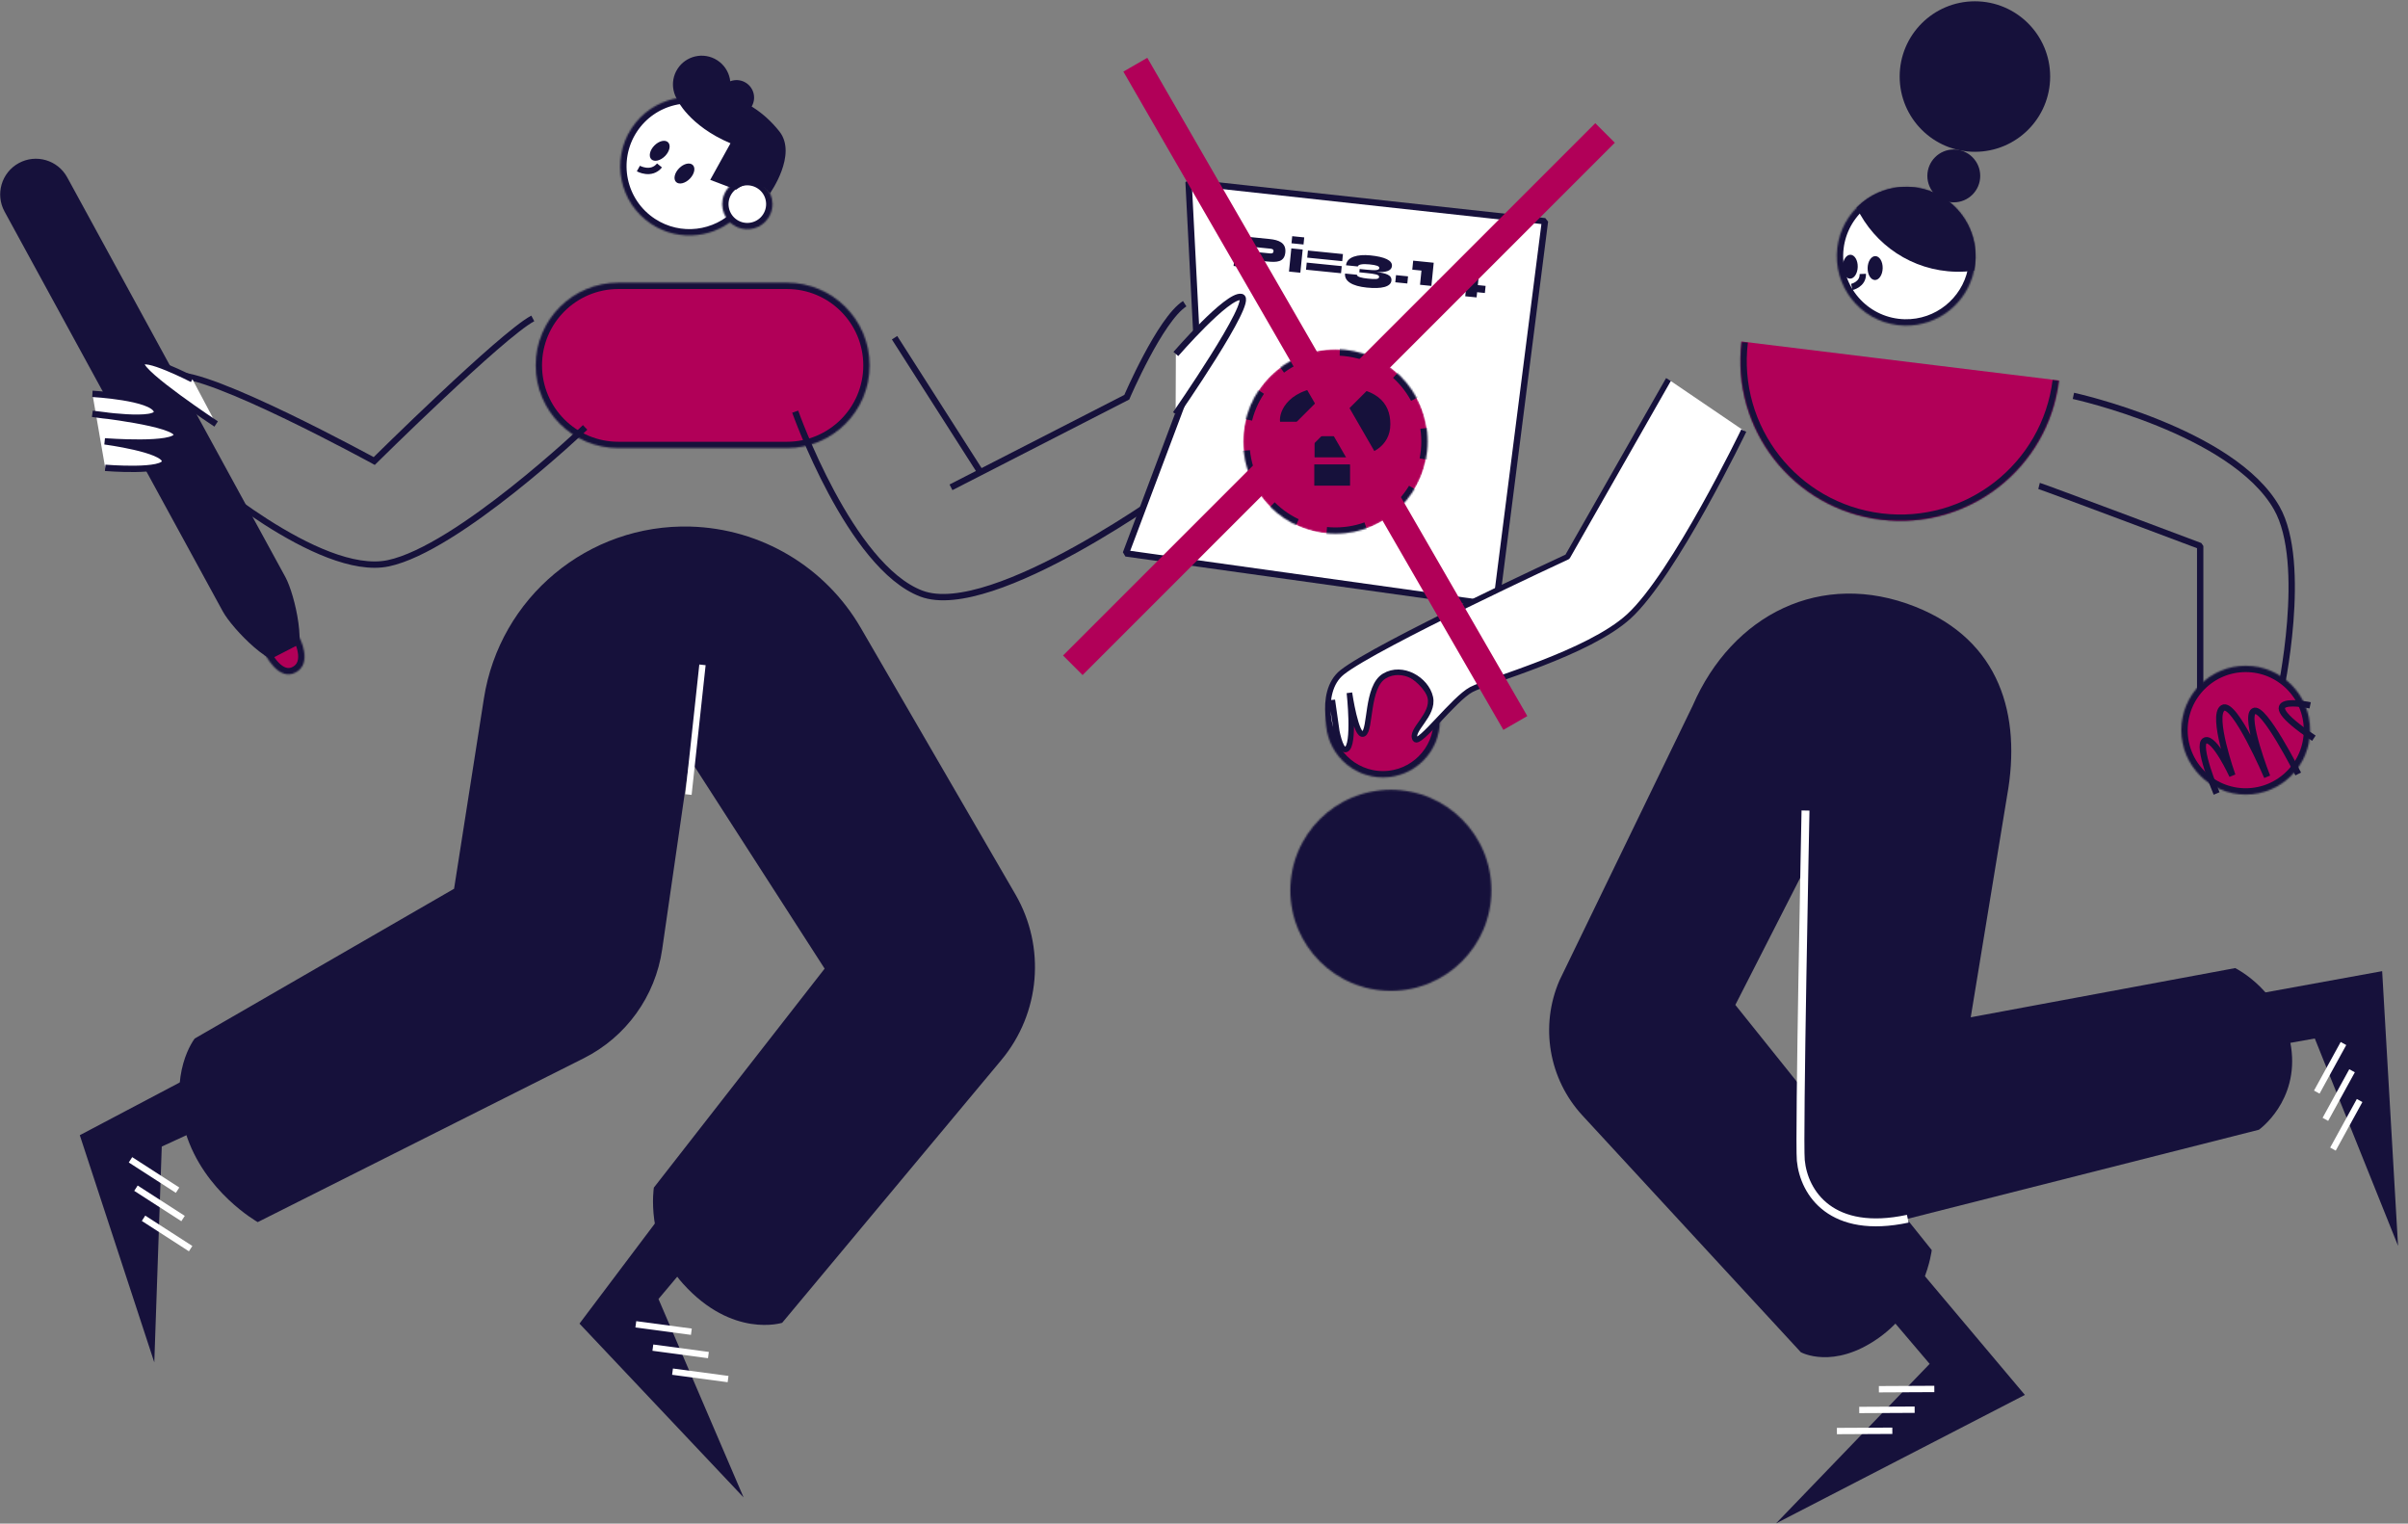 <svg width="1519" height="961" viewBox="0 0 1519 961" fill="none" xmlns="http://www.w3.org/2000/svg">
<rect x="0" y="0" width="1519" height="961" fill="#808080" stroke="none"/>
<path d="M163.778 656.148L50.337 715.995L97.331 859.28L102.04 723.166L175.891 689.138" fill="#16113B"/>
<path d="M82.315 731.515L112.019 750.677" stroke="white" stroke-width="4" stroke-miterlimit="10"/>
<path d="M85.76 749.414L115.473 768.567" stroke="white" stroke-width="4" stroke-miterlimit="10"/>
<path d="M90.544 768.398L120.257 787.552" stroke="white" stroke-width="4" stroke-miterlimit="10"/>
<path d="M442.717 732.377L365.542 834.827L469.069 944.467L415.382 819.306L467.721 757.081" fill="#16113B"/>
<path d="M401.087 835.268L436.126 839.948" stroke="white" stroke-width="4" stroke-miterlimit="10"/>
<path d="M411.834 849.982L446.873 854.672" stroke="white" stroke-width="4" stroke-miterlimit="10"/>
<path d="M424.238 865.13L459.277 869.811" stroke="white" stroke-width="4" stroke-miterlimit="10"/>
<mask id="path-9-inside-1" fill="white">
<path d="M496.404 282.632H390.087C361.273 282.632 337.917 259.276 337.917 230.462C337.917 201.648 361.273 178.291 390.087 178.291H496.404C525.218 178.291 548.574 201.648 548.574 230.462C548.574 259.276 525.218 282.632 496.404 282.632Z"/>
</mask>
<path d="M496.404 282.632H390.087C361.273 282.632 337.917 259.276 337.917 230.462C337.917 201.648 361.273 178.291 390.087 178.291H496.404C525.218 178.291 548.574 201.648 548.574 230.462C548.574 259.276 525.218 282.632 496.404 282.632Z" fill="#B10058" stroke="#16113B" stroke-width="8" mask="url(#path-9-inside-1)"/>
<mask id="path-10-inside-2" fill="white">
<path d="M398.367 80.965C385.167 101.141 390.82 128.188 410.996 141.387C428.836 153.057 452.037 149.993 466.302 135.185C468.169 133.239 469.883 131.101 471.419 128.758C484.611 108.588 478.965 81.534 458.789 68.335C448.29 61.464 435.939 59.703 424.646 62.431C414.22 64.953 404.701 71.294 398.367 80.965Z"/>
</mask>
<path d="M398.367 80.965C385.167 101.141 390.82 128.188 410.996 141.387C428.836 153.057 452.037 149.993 466.302 135.185C468.169 133.239 469.883 131.101 471.419 128.758C484.611 108.588 478.965 81.534 458.789 68.335C448.29 61.464 435.939 59.703 424.646 62.431C414.22 64.953 404.701 71.294 398.367 80.965Z" fill="white" stroke="#16113B" stroke-width="8" mask="url(#path-10-inside-2)"/>
<path d="M427.466 43.326C421.985 51.706 424.335 62.939 432.708 68.427C440.115 73.279 449.76 72.001 455.684 65.852C456.465 65.044 457.174 64.151 457.809 63.184C463.29 54.804 460.94 43.571 452.567 38.083C448.204 35.23 443.074 34.495 438.381 35.627C434.045 36.68 430.094 39.308 427.466 43.326Z" fill="#16113B"/>
<path d="M455.399 55.519C452.057 60.622 453.486 67.467 458.59 70.81C463.104 73.762 468.976 72.987 472.59 69.241C473.067 68.751 473.497 68.202 473.887 67.612C477.23 62.509 475.801 55.664 470.697 52.322C468.043 50.581 464.911 50.137 462.052 50.825C459.411 51.468 457.001 53.069 455.399 55.519Z" fill="#16113B"/>
<path d="M402.695 106.304C402.695 106.304 410.778 110.798 416.027 104.344" stroke="#16113B" stroke-width="4" stroke-miterlimit="10"/>
<path d="M410.872 100.457C412.73 102.291 416.601 101.384 419.518 98.43C422.435 95.476 423.294 91.594 421.436 89.759C419.579 87.925 415.708 88.832 412.79 91.786C409.873 94.74 409.014 98.622 410.872 100.457Z" fill="#16113B"/>
<path d="M426.474 114.789C428.332 116.623 432.203 115.716 435.12 112.762C438.037 109.808 438.896 105.926 437.039 104.091C435.181 102.257 431.31 103.164 428.393 106.118C425.475 109.072 424.617 112.954 426.474 114.789Z" fill="#16113B"/>
<mask id="path-16-inside-3" fill="white">
<path d="M458.153 120.072C453.354 127.4 455.406 137.223 462.74 142.016C469.214 146.252 477.647 145.14 482.83 139.759C483.512 139.05 484.127 138.276 484.69 137.422C489.483 130.101 487.437 120.271 480.103 115.478C476.29 112.99 471.802 112.341 467.698 113.334C463.912 114.261 460.45 116.557 458.153 120.072Z"/>
</mask>
<path d="M458.153 120.072C453.354 127.4 455.406 137.223 462.74 142.016C469.214 146.252 477.647 145.14 482.83 139.759C483.512 139.05 484.127 138.276 484.69 137.422C489.483 130.101 487.437 120.271 480.103 115.478C476.29 112.99 471.802 112.341 467.698 113.334C463.912 114.261 460.45 116.557 458.153 120.072Z" fill="white" stroke="#16113B" stroke-width="8" mask="url(#path-16-inside-3)"/>
<path d="M426.982 62.569C426.982 62.569 434.535 79.31 460.801 90.378L448.018 113.446L464.375 119.636C464.375 119.636 476.383 109.349 485.723 121.906C485.723 121.906 503.165 97.487 491.667 82.918C471.557 57.446 441.346 53.885 426.982 62.569Z" fill="#16113B"/>
<path d="M122.831 655.025C122.831 655.025 105.55 676.912 117.074 714.357C128.598 751.802 162.589 770.815 162.589 770.815L368.238 667.466C394.955 654.042 413.416 628.411 417.703 598.82L435.078 478.733L520.191 610.943L412.461 749.059C412.461 749.059 407.022 783.191 430.837 809.646C462.085 844.348 493.399 834.322 493.399 834.322L631.647 668.599C656.267 639.083 659.815 597.322 640.521 564.08L542.967 395.979C520.659 357.532 480.04 333.38 435.611 332.134C371.074 330.318 315.244 376.741 305.255 440.52L286.439 560.551L122.831 655.025Z" fill="#16113B"/>
<path d="M434.292 501.134L443.129 419.335" stroke="white" stroke-width="4" stroke-miterlimit="10"/>
<path d="M336.091 200.833C316.507 211.205 236.066 290.777 236.066 290.777C236.066 290.777 131.387 233.476 110.259 236.93L123.318 296.075C123.318 296.075 201.148 364.488 244.931 355.267C288.714 346.046 369.109 269.573 369.109 269.573" stroke="#16113B" stroke-width="4" stroke-miterlimit="10"/>
<path d="M501.627 259.641C501.627 259.641 536.18 357.373 581.208 374.401C626.236 391.429 743.271 305.492 743.271 305.492" stroke="#16113B" stroke-width="4" stroke-miterlimit="10"/>
<path d="M564.302 213.011L618.532 297.899" stroke="#16113B" stroke-width="4" stroke-miterlimit="10"/>
<path d="M599.893 307.365L710.797 250.523C710.797 250.523 731.832 201.432 747.325 191.556" stroke="#16113B" stroke-width="4" stroke-miterlimit="10"/>
<path d="M749.768 114.915L755.6 228.365L710.207 349.032L943.716 381.684L974.58 139.545L749.768 114.915Z" fill="white" stroke="#16113B" stroke-width="4" stroke-miterlimit="10" stroke-linejoin="bevel"/>
<path d="M741.745 223.262C741.745 223.262 774.369 185.63 783.019 187.305C791.669 188.981 741.604 261.157 741.604 261.157" fill="white"/>
<path d="M741.745 223.262C741.745 223.262 774.369 185.63 783.019 187.305C791.669 188.981 741.604 261.157 741.604 261.157" stroke="#16113B" stroke-width="4" stroke-miterlimit="10" stroke-linejoin="bevel"/>
<path d="M183.781 418.124C172.865 424.078 146.506 396.54 140.543 385.625L2.866 133.431C-3.088 122.516 0.928 108.839 11.843 102.876C22.759 96.922 36.436 100.938 42.399 111.853L180.076 364.056C186.029 374.972 194.696 412.17 183.781 418.124Z" fill="#16113B"/>
<mask id="path-28-inside-4" fill="white">
<path d="M186.613 424.076C175.697 430.03 167.386 412.875 167.386 412.875L188.786 401.841C188.786 401.841 197.528 418.122 186.613 424.076Z"/>
</mask>
<path d="M186.613 424.076C175.697 430.03 167.386 412.875 167.386 412.875L188.786 401.841C188.786 401.841 197.528 418.122 186.613 424.076Z" fill="#B10058" stroke="#16113B" stroke-width="8" mask="url(#path-28-inside-4)"/>
<path d="M121.371 239.186C121.371 239.186 89.402 222.767 89.112 229.394C88.822 236.022 136.349 267.42 136.349 267.42" fill="white"/>
<path d="M121.371 239.186C121.371 239.186 89.402 222.767 89.112 229.394C88.822 236.022 136.349 267.42 136.349 267.42" stroke="#16113B" stroke-width="4" stroke-miterlimit="10" stroke-linejoin="bevel"/>
<path d="M58.294 248.406C58.294 248.406 96.011 250.466 98.904 259.059C101.796 267.653 58.294 261.007 58.294 261.007C58.294 261.007 112.159 266.839 111.579 274.328C110.998 281.817 66.064 278.362 66.064 278.362C66.064 278.362 103.509 283.315 104.09 290.776C104.67 298.237 66.354 295.072 66.354 295.072" fill="white"/>
<path d="M58.294 248.406C58.294 248.406 96.011 250.466 98.904 259.059C101.796 267.653 58.294 261.007 58.294 261.007C58.294 261.007 112.159 266.839 111.579 274.328C110.998 281.817 66.064 278.362 66.064 278.362C66.064 278.362 103.509 283.315 104.09 290.776C104.67 298.237 66.354 295.072 66.354 295.072" stroke="#16113B" stroke-width="4" stroke-miterlimit="10" stroke-linejoin="bevel"/>
<mask id="path-33-inside-5" fill="white">
<path d="M842.393 336.663C874.528 336.663 900.578 310.612 900.578 278.477C900.578 246.342 874.528 220.292 842.393 220.292C810.258 220.292 784.208 246.342 784.208 278.477C784.208 310.612 810.258 336.663 842.393 336.663Z"/>
</mask>
<path d="M842.393 336.663C874.528 336.663 900.578 310.612 900.578 278.477C900.578 246.342 874.528 220.292 842.393 220.292C810.258 220.292 784.208 246.342 784.208 278.477C784.208 310.612 810.258 336.663 842.393 336.663Z" fill="#B10058" stroke="#16113B" stroke-width="8" stroke-dasharray="20 20" mask="url(#path-33-inside-5)"/>
<path d="M799.375 164.927C805.345 165.528 810.181 165.413 810.797 159.294C811.414 153.175 806.773 151.35 800.804 150.749L780.089 148.661L778.164 167.765L785.626 168.517L786.122 163.591L799.375 164.927ZM801.366 156.836C802.56 156.956 803.461 157.288 803.335 158.542C803.209 159.795 802.259 159.941 801.066 159.821L786.649 158.368L786.949 155.383L801.366 156.836ZM822.729 149.732L815.147 148.968L814.696 153.445L822.278 154.209L822.729 149.732ZM814.583 156.66L813.109 171.286L820.273 172.008L821.747 157.382L814.583 156.66ZM825.068 158.018L824.617 162.495L846.705 164.721L847.156 160.244L825.068 158.018ZM824.301 165.629L823.85 170.107L845.938 172.332L846.389 167.855L824.301 165.629ZM877.727 176.983C878.085 173.431 874.217 172.318 868.382 171.579C873.907 171.804 877.719 171.072 878.05 167.789C878.408 164.237 873.479 161.991 864.434 161.08C856.465 160.277 849.63 161.97 849.092 167.313L856.524 168.062C856.806 166.764 859.624 166.324 863.863 166.751C868.28 167.197 870.205 167.843 870.079 169.096C869.944 170.44 868.048 170.701 862.138 170.105L857.69 169.657L857.48 171.747L861.927 172.195C867.3 172.736 870.118 173.201 869.967 174.693C869.811 176.246 867.554 176.199 862.808 175.721C858.958 175.333 855.925 174.605 855.968 173.283L848.476 172.528C847.989 177.363 852.924 180.454 862.237 181.392C871.43 182.319 877.327 180.953 877.727 176.983ZM888.209 174.3L880.628 173.536L880.174 178.044L887.755 178.808L888.209 174.3ZM890.882 170.077L896.672 170.66L895.77 179.615L902.934 180.337L904.408 165.711L891.453 164.406L890.882 170.077ZM933.385 168.48L926.221 167.758L906.87 177.266L906.419 181.744L924.627 183.578L924.296 186.862L931.46 187.583L931.791 184.3L936.686 184.793L937.137 180.316L932.242 179.823L933.385 168.48ZM917.258 178.313L925.583 174.086L925.078 179.101L917.258 178.313Z" fill="#16113B"/>
<path d="M829.251 288.466H849.686C864.612 288.466 877.05 281.536 877.05 267.587C877.05 253.816 868.432 243.688 841.334 243.688C812.548 243.688 806.596 259.857 807.484 265.988H828.363C829.073 264.211 830.939 261.457 841.334 261.457C850.396 261.457 854.839 263.056 854.839 268.475C854.839 273.007 851.285 275.139 841.334 275.139H829.251V288.466ZM829.073 306.324H851.64V292.908H829.073V306.324Z" fill="#16113B"/>
<mask id="path-36-inside-6" fill="white">
<path d="M877.382 624.953C912.398 624.953 940.785 596.566 940.785 561.549C940.785 526.532 912.398 498.146 877.382 498.146C842.365 498.146 813.978 526.532 813.978 561.549C813.978 596.566 842.365 624.953 877.382 624.953Z"/>
</mask>
<path d="M877.382 624.953C912.398 624.953 940.785 596.566 940.785 561.549C940.785 526.532 912.398 498.146 877.382 498.146C842.365 498.146 813.978 526.532 813.978 561.549C813.978 596.566 842.365 624.953 877.382 624.953Z" fill="#16113B" stroke="#16113B" stroke-width="8" mask="url(#path-36-inside-6)"/>
<mask id="path-37-inside-7" fill="white">
<path d="M872.362 490.328C892.228 490.328 908.333 474.223 908.333 454.357C908.333 434.49 892.228 418.386 872.362 418.386C852.496 418.386 836.391 434.49 836.391 454.357C836.391 474.223 852.496 490.328 872.362 490.328Z"/>
</mask>
<path d="M872.362 490.328C892.228 490.328 908.333 474.223 908.333 454.357C908.333 434.49 892.228 418.386 872.362 418.386C852.496 418.386 836.391 434.49 836.391 454.357C836.391 474.223 852.496 490.328 872.362 490.328Z" fill="#B10058" stroke="#16113B" stroke-width="8" mask="url(#path-37-inside-7)"/>
<mask id="path-38-inside-8" fill="white">
<path d="M1098.64 215.403C1091.85 270.675 1131.17 320.984 1186.45 327.767C1241.73 334.55 1292.03 295.238 1298.81 239.966"/>
</mask>
<path d="M1098.64 215.403C1091.85 270.675 1131.17 320.984 1186.45 327.767C1241.73 334.55 1292.03 295.238 1298.81 239.966" fill="#B10058"/>
<path d="M1102.61 215.891C1096.09 268.97 1133.85 317.283 1186.93 323.797L1185.96 331.737C1128.49 324.686 1087.61 272.381 1094.67 214.916L1102.61 215.891ZM1186.93 323.797C1240.02 330.311 1288.33 292.558 1294.84 239.479L1302.78 240.453C1295.73 297.917 1243.43 338.789 1185.96 331.737L1186.93 323.797Z" fill="#16113B" mask="url(#path-38-inside-8)"/>
<mask id="path-40-inside-9" fill="white">
<path d="M1158.7 160.654C1158.17 184.816 1177.33 204.824 1201.49 205.347C1222.85 205.808 1240.97 190.884 1245.24 170.728C1245.8 168.081 1246.12 165.356 1246.19 162.552C1246.71 138.399 1227.55 118.381 1203.39 117.859C1190.82 117.589 1179.38 122.639 1171.22 130.954C1163.68 138.625 1158.94 149.073 1158.7 160.654Z"/>
</mask>
<path d="M1158.7 160.654C1158.17 184.816 1177.33 204.824 1201.49 205.347C1222.85 205.808 1240.97 190.884 1245.24 170.728C1245.8 168.081 1246.12 165.356 1246.19 162.552C1246.71 138.399 1227.55 118.381 1203.39 117.859C1190.82 117.589 1179.38 122.639 1171.22 130.954C1163.68 138.625 1158.94 149.073 1158.7 160.654Z" fill="white" stroke="#16113B" stroke-width="8" mask="url(#path-40-inside-9)"/>
<path d="M1171.21 130.954C1182.45 154.376 1206.15 170.78 1233.9 171.381C1237.75 171.468 1241.54 171.233 1245.24 170.728C1245.8 168.081 1246.12 165.356 1246.19 162.552C1246.71 138.399 1227.55 118.381 1203.39 117.859C1190.81 117.589 1179.38 122.639 1171.21 130.954Z" fill="#16113B"/>
<path d="M1232.47 127.619C1223.26 127.619 1215.8 120.154 1215.8 110.945C1215.8 101.737 1223.26 94.272 1232.47 94.272C1241.68 94.272 1249.15 101.737 1249.15 110.945C1249.15 120.154 1241.68 127.619 1232.47 127.619Z" fill="#16113B"/>
<path d="M1245.8 95.743C1219.59 95.743 1198.34 74.494 1198.34 48.281C1198.34 22.069 1219.59 0.819 1245.8 0.819C1272.02 0.819 1293.27 22.069 1293.27 48.281C1293.27 74.494 1272.02 95.743 1245.8 95.743Z" fill="#16113B"/>
<path d="M1166.98 175.755C1164.36 175.699 1162.31 172.278 1162.4 168.114C1162.48 163.95 1164.68 160.621 1167.3 160.678C1169.92 160.734 1171.97 164.155 1171.88 168.319C1171.79 172.483 1169.6 175.812 1166.98 175.755Z" fill="#16113B"/>
<path d="M1182.71 176.617C1180.09 176.56 1178.04 173.139 1178.13 168.975C1178.22 164.812 1180.42 161.482 1183.04 161.539C1185.66 161.596 1187.71 165.017 1187.62 169.18C1187.53 173.344 1185.33 176.673 1182.71 176.617Z" fill="#16113B"/>
<path d="M1168.12 181.012C1168.12 181.012 1175.35 179.427 1175.08 172.767" stroke="#16113B" stroke-width="4" stroke-miterlimit="10"/>
<path d="M1052.5 239.334L988.774 351.172C988.774 351.172 868.046 407.081 846.664 424.031C830.533 436.812 840.125 469.086 844.115 467.276L840.433 441.504C840.433 441.504 843.315 474.837 849.114 472.657C854.92 470.484 851.232 436.985 851.232 436.985C851.232 436.985 855.4 465.411 860.116 462.874C864.833 460.337 861.945 433.192 873.273 426.383C884.602 419.573 899.704 428.556 902.241 439.798C904.778 451.041 889.336 460.436 892.716 466.18C895.161 470.336 917.171 440.716 928.136 434.91C939.292 428.999 1001.94 412.13 1027.53 388.753C1056.14 362.599 1099.99 271.602 1099.99 271.602" fill="white"/>
<path d="M1052.5 239.334L988.774 351.172C988.774 351.172 868.046 407.081 846.664 424.031C830.533 436.812 840.125 469.086 844.115 467.276L840.433 441.504C840.433 441.504 843.315 474.837 849.114 472.657C854.92 470.484 851.232 436.985 851.232 436.985C851.232 436.985 855.4 465.411 860.116 462.874C864.833 460.337 861.945 433.192 873.273 426.383C884.602 419.573 899.704 428.556 902.241 439.798C904.778 451.041 889.336 460.436 892.716 466.18C895.161 470.336 917.171 440.716 928.136 434.91C939.292 428.999 1001.94 412.13 1027.53 388.753C1056.14 362.599 1099.99 271.602 1099.99 271.602" stroke="#16113B" stroke-width="3.5" stroke-miterlimit="10" stroke-linejoin="bevel"/>
<path d="M1307.93 249.675C1307.93 249.675 1408.35 271.669 1436.17 320.358C1456.16 355.334 1438.3 437.676 1438.3 437.676" stroke="#16113B" stroke-width="4" stroke-miterlimit="10" stroke-linejoin="bevel"/>
<path d="M1286.26 306.486C1289.18 307.218 1387.91 344.379 1387.91 344.379L1387.91 443.822" stroke="#16113B" stroke-width="4" stroke-miterlimit="10" stroke-linejoin="bevel"/>
<mask id="path-51-inside-10" fill="white">
<path d="M1416.63 501.159C1394.2 501.159 1376.01 482.97 1376.01 460.532C1376.01 438.094 1394.2 419.905 1416.63 419.905C1439.07 419.905 1457.26 438.095 1457.26 460.532C1457.26 482.97 1439.07 501.159 1416.63 501.159Z"/>
</mask>
<path d="M1416.63 501.159C1394.2 501.159 1376.01 482.97 1376.01 460.532C1376.01 438.094 1394.2 419.905 1416.63 419.905C1439.07 419.905 1457.26 438.095 1457.26 460.532C1457.26 482.97 1439.07 501.159 1416.63 501.159Z" fill="#B10058" stroke="#16113B" stroke-width="8" mask="url(#path-51-inside-10)"/>
<path d="M1449.75 488.167C1449.75 488.167 1427.79 444.563 1421.66 448.559C1415.52 452.556 1430.15 489.909 1430.15 489.909C1430.15 489.909 1409.5 441.724 1402.15 446.556C1394.8 451.389 1408.21 489.16 1408.21 489.16C1408.21 489.16 1396.87 464.467 1391.03 467.079C1385.21 469.691 1398.27 500.461 1398.27 500.461" stroke="#16113B" stroke-width="4" stroke-miterlimit="10" stroke-linejoin="bevel"/>
<path d="M1457.29 444.876C1457.29 444.876 1415.53 435.934 1459.62 465.616" stroke="#16113B" stroke-width="4" stroke-miterlimit="10" stroke-linejoin="bevel"/>
<path d="M1413.14 628.832L1502.7 612.528L1512.72 785.758L1460.21 655.005L1399.87 665.715" fill="#16113B"/>
<path d="M1483.71 675.359L1466.88 706.003" stroke="white" stroke-width="4" stroke-miterlimit="10"/>
<path d="M1488.48 694.123L1471.66 724.771" stroke="white" stroke-width="4" stroke-miterlimit="10"/>
<path d="M1214.2 804.838L1277.32 879.804L1120.38 960.819L1217.25 860.219L1175.52 811.153" fill="#16113B"/>
<path d="M1193.71 902.415L1158.75 902.59" stroke="white" stroke-width="4" stroke-miterlimit="10"/>
<path d="M1266.09 502.01L1243.17 641.628L1410 610.592C1410 610.592 1440.08 625.293 1445.26 660.395C1450.31 694.629 1424.97 712.554 1424.97 712.554L1131.02 787.069L1138.65 547.659L1094.68 633.82L1218.57 788.452C1218.57 788.452 1214.71 822.892 1185.1 843.851C1156.36 864.197 1135.99 852.879 1135.99 852.879L998.211 703.552C976.96 680.515 971.285 647.111 983.753 618.352L1067.78 445.068C1092.64 387.718 1148.82 359.006 1208.35 382.734C1261.5 403.931 1275.34 450.844 1266.09 502.01Z" fill="#16113B"/>
<path d="M1203.45 768.679C1155.4 778.964 1137.95 752.607 1135.97 731.855C1134.73 718.785 1138.94 511.218 1138.94 511.218" stroke="white" stroke-width="5" stroke-miterlimit="10"/>
<path d="M1207.79 889.128L1172.84 889.303" stroke="white" stroke-width="4" stroke-miterlimit="10"/>
<path d="M1220.2 876.045L1185.23 876.216" stroke="white" stroke-width="4" stroke-miterlimit="10"/>
<path d="M1478.29 658.169L1461.46 688.817" stroke="white" stroke-width="4" stroke-miterlimit="10"/>
<rect x="708.638" y="45.169" width="17.429" height="479.418" transform="rotate(-30 708.638 45.169)" fill="#B10058"/>
<rect x="1006.32" y="77.702" width="17.429" height="474.812" transform="rotate(45 1006.32 77.702)" fill="#B10058"/>
</svg>
